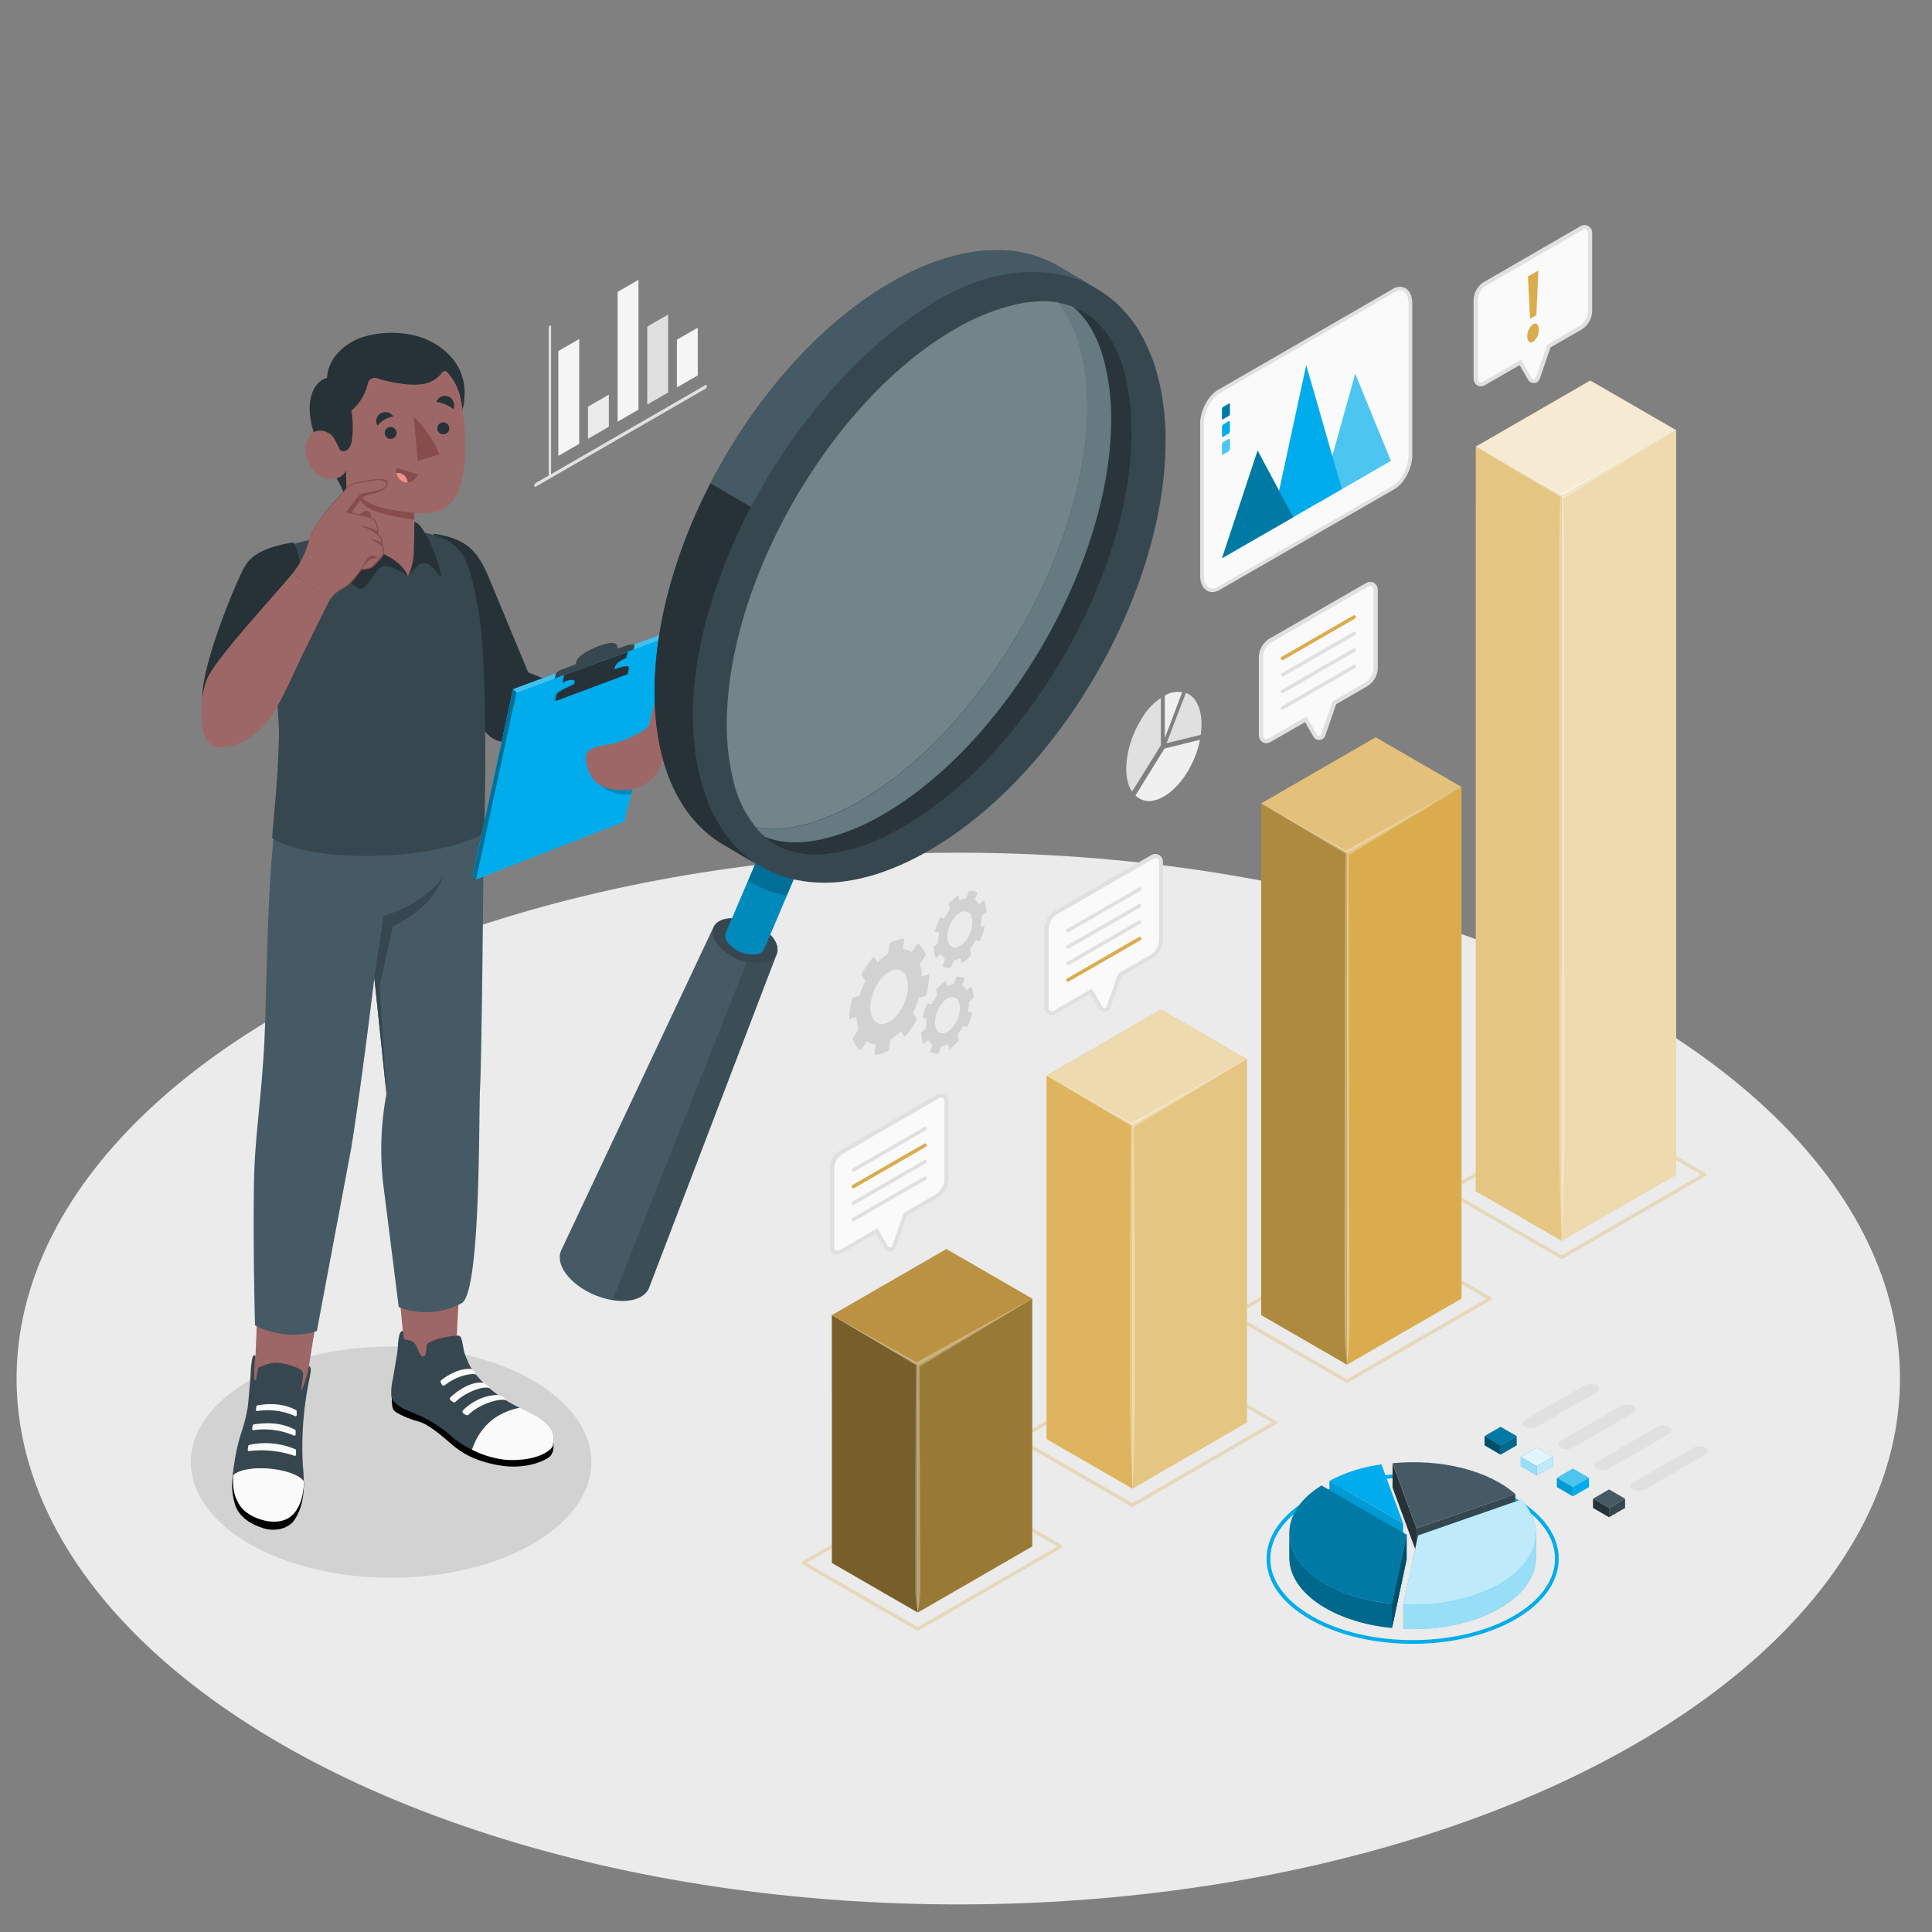 <svg xmlns="http://www.w3.org/2000/svg" xmlns:xlink="http://www.w3.org/1999/xlink" width="100%" height="100%" viewBox="0 0 500 500" fill-rule="evenodd" stroke-linejoin="round" stroke-miterlimit="2" xmlns:v="https://vecta.io/nano"><rect x="0" y="0" width="500" height="500" fill="#808080" stroke="none"/><style><![CDATA[.B{fill:#00aceb}.C{fill:#daac4d}.D{fill:#fff}.E{fill-opacity:.3}.F{fill:#e0e0e0}.G{fill-rule:nonzero}.H{fill:#37474f}.I{fill:#263238}.J{fill:#fafafa}.K{fill:#9e6767}.L{fill:#455a64}.M{fill:#874c4c}.N{fill-opacity:.1}.O{fill-opacity:.55}.P{fill-opacity:.25}.Q{fill-opacity:.2}.R{fill:#f5f5f5}.S{fill-opacity:.75}]]></style><ellipse cx="248" cy="356.77" rx="243.71" ry="136.09" fill="#ebebeb"/><ellipse cx="101.22" cy="378.4" rx="51.82" ry="29.92" fill="#d2d2d2"/><g class="G"><path d="M118.19 348c-.1-6.85 3.22-47.85 3.22-47.85L101 309.87l3.63 38.7c-.101.324-.152.661-.15 1-.21 4.52 5 7.25 9.09 10.49a79.77 79.77 0 0 0 11 7.65c3 1.61 9.16 2.08 10 .25-4.92-4-10.62-8.33-14.47-12.78-1.81-2.18-1.83-2.42-1.91-7.18z" class="K"/><path d="M143.06 373.27c.26 0 .52 2.78-1 3.87-1.7 1.25-6.62 3.2-12.94 2.08s-9.64-3.22-12.12-5.34-5.87-5.21-8.72-6c-2.64-.71-5.49-2-6.31-2.84s-.52-4.32-.52-4.32l41.61 12.55z"/><path d="M124.23 356.94l-1.13-1.26c-.947-1.14-1.694-2.431-2.21-3.82a18.25 18.25 0 0 1-.71-1.79c-.22-.84-.34-1.72-.51-2.57a6.46 6.46 0 0 0-.34-1.22 1.06 1.06 0 0 0-.54-.6 1.24 1.24 0 0 0-.47 0c-2.382.078-4.726.622-6.9 1.6-.57.26-1 .57-1.07 1.21a5.22 5.22 0 0 1-.31 2.18c-.055.129-.145.24-.26.32a.57.57 0 0 1-.55 0 1.15 1.15 0 0 1-.42-.4c-.63-.89-.78-2.08-1.5-2.91a2.74 2.74 0 0 0-1.51-.84c-.28-.06-1.23-.08-1.29-.48l-.18-1.85s-.57-.27-.94.83a17.89 17.89 0 0 0-.44 3.48c-.12 1.27-.29 2.26-.51 3.52l-.76 4.5c-.35 1.439-.488 2.921-.41 4.4a2.59 2.59 0 0 0 .89 1.68 8.75 8.75 0 0 0 2.62 1.81l4.06 1.73c3.192 1.524 6.141 3.512 8.75 5.9a27.3 27.3 0 0 0 13.19 5.47c6.32.42 10.88-1.36 12.25-3.46.22-1.46.41-3-.2-4.08-2-3.56-6.83-5-10.65-7.15-1.661-.979-3.255-2.068-4.77-3.26a26.26 26.26 0 0 1-3.18-2.94z" class="H"/><path d="M120.57 366.18a.59.59 0 0 0 .72-.09c2.76-2.71 8-4.32 9.72-3.7 0 0-.21-.84-2-1.35 0 0-4.59-.44-9.13 3.87a.59.59 0 0 0 .11.93l.58.34zm6.12-6.92c-1.9-.72-6.5 1.3-8.77 3.51-.188.2-.501.226-.72.06l-.57-.43a.54.54 0 0 1 0-.84c1.28-1.18 5-4.19 8.54-3.7-.04 0 1.38.7 1.52 1.4zm-3.59-3.58c-1.37-.31-5 .45-8 2.81a.51.51 0 0 1-.76-.16l-.26-.52a.49.49 0 0 1 .13-.62c1-.82 4.55-3.31 7.87-2.87a3.26 3.26 0 0 1 1.02 1.36zm11.42 8.62c-7.89 1.67-10.93 6.72-12.37 10.87 2.7 1.373 5.622 2.256 8.63 2.61 6.32.42 10.88-1.36 12.25-3.46.22-1.46.41-3-.2-4.08-1.59-2.86-5.04-4.35-8.31-5.94z" class="J"/><path d="M85.92 318.9l-19-2.69c.3 10-.35 23.34-.79 34.57a21.35 21.35 0 0 0-.29 7.45c.39 2.16-3 17.57-2 22.07 1.44 6.76 12 4.65 12.44.57s1.7-12.25 3.08-23c1.11-9.2 6.47-38.33 6.56-38.97z" class="K"/><path d="M78.7 383.43l-6.33-14.13c-1.77-1-3.87-3-5.84-1.9-.694.35-1.337.794-1.91 1.32-1.47 1.46-1.61 3.57-2 5.47s-1.79 3.64-2.09 5.61c-.57 3.71-.72 6.06.27 9.47s4.31 5.34 7.62 6.31c2.77.81 6.29.07 7.83-2.29 1.91-2.97 2.32-5.87 2.45-9.86z"/><path d="M78.62 383.3c-2.55-3.44-14.87-4.67-18.32-1.58 0-.45.09-.94.15-1.45a47.61 47.61 0 0 1 2.13-9.9c.665-2.008 1.176-4.064 1.53-6.15.27-2.15.59-6.61.73-8.13a33.63 33.63 0 0 1 .42-4.48c.11-.44.24-1 .82-.83 0 0 0 .74-.09 1.19s-.07.92-.1 1.31c-.08.92-.08 1.75-.09 2.68a2.85 2.85 0 0 0 .12 1.05.4.4 0 0 0 .15.19c.26.11.24-.5.26-.62l.41-2.29a.57.57 0 0 1 .13-.33c.068-.067.15-.118.24-.15 1.93-.75 3.36-1.39 5.35-1.06 1.108.164 2.2.428 3.26.79.77.27 2.14.7 2.57 1.45.159.365.194.773.1 1.16l-.4 3.35c-.17 1.4 1.61-3.29 1.91-5.94.74.17.65 1 0 4.14-.776 3.944-1.284 7.937-1.52 11.95a85.58 85.58 0 0 0 0 9.61 48.45 48.45 0 0 1 .24 4.04z" class="H"/><path d="M64.47 375.54c3.938-.483 7.934-.069 11.69 1.21.041.018.085.027.13.027.181 0 .33-.149.33-.33v-1.097a.32.32 0 0 0-.19-.29c-3.754-1.597-7.912-1.991-11.9-1.13a.34.34 0 0 0-.27.28l-.15 1v.013c0 .175.144.32.32.32a.27.27 0 0 0 .04-.003zm1.15-5.42a19.36 19.36 0 0 1 10.44 1.41c.041.018.085.028.13.028.171 0 .313-.137.32-.308v-1a.3.3 0 0 0-.19-.27c-.94-.42-4.26-2.4-10.65-1.33a.31.31 0 0 0-.27.25l-.14.88v.011c0 .181.149.33.33.33.01 0 .02 0 .03-.001zm.98-4.95a17.42 17.42 0 0 1 9.77 1.31c.038.017.079.025.12.025a.3.3 0 0 0 .3-.3V365.2a.31.31 0 0 0-.18-.26c-.87-.41-4-2.31-10-1.23-.128.02-.23.122-.25.25l-.13.85c-.004.019-.005.038-.005.057 0 .17.14.31.31.31.022 0 .044-.002.065-.007zm-6.27 16.59c-.11 3.35.18 5.63 1.94 8.13 2.24 3.2 10.52 6.19 14.09 1.45 1.77-2.36 2.18-5.12 2.34-7.91-2.35-3.54-14.95-4.81-18.37-1.67z" class="J"/><path d="M71.48 210.4c-2.67 21.55-2.34 47.49-3.18 61.38s-2.39 23.33-2.56 33.9C65.45 323.55 66 343 66 343s7.52 4.29 16 1.47l8.89-47.3c2.59-15.87 6-44.08 6-44.08l3.12 30a79.23 79.23 0 0 0-.93 22.56l4.11 32.61a19.28 19.28 0 0 0 16.29-1c5.011-2.728 4.39-49 4.75-55.47.53-9.11 1.11-77 1-84.77L71.48 210.4z" class="L"/><path d="M96.87 253.05l2.39-16s10.78-3 15.35-10.26c-3 8.93-12.94 12.89-12.94 12.89l-3.41 15.53 1.74 27.84-3.13-30z" class="H"/><path d="M112.24 138.11c8.51 1.34 11.3 4.27 14.32 11.48L136.69 174l23.51 9.4-2.07 15s-18.06-3.7-28.68-6.51c-3-.81-4.09-2.73-5.57-4.91-1.22-1.78-12.88-23.49-12.88-23.49l1.24-25.38z" class="I"/><path d="M123.77 157.65c-2.2-11.34-3.22-16.37-10.59-18.9s-20-2.43-20-2.43l-20.83 5.38c-5.17 1.54-4.1 13.56-2.9 21.23a220.08 220.08 0 0 1 2.76 26.47c-.2 12.22-1.3 20.47-1.78 27.46 11 7 43.19 5.76 54.86-1.27.27-5.81.36-21.14.26-28.66-.19-14.11-.86-24.5-1.78-29.28z" class="H"/><path d="M75.9 140.37c-4.39.76-9.94 2-12.43 6-1.8 2.9-11.35 25.33-11.11 34.47 3.66 10.37 22.57-8.66 22.57-8.66 2.18-12.37 4.86-25.24.97-31.81zm40.66-48.2c-2.783-2.938-6.442-4.899-10.43-5.59a25.53 25.53 0 0 0-11.91.56c-4.48 1.32-9.29 5.17-9.58 10.66-2.14.49-3.71 2.68-4.24 5.27-.82 4 .45 8.3 1.91 11.92l5.73 10.51 1.79 3.87-.27-6.61c2.624-.055 5.226-.483 7.73-1.27a49.11 49.11 0 0 0 7.2-3.27c4.569-2.599 8.891-5.612 12.91-9 2.29-1.87 2.71-4 2.82-6.89.205-3.741-1.117-7.409-3.66-10.16z" class="I"/><path d="M95.23 99.15c-.619 2.789-2.133 5.3-4.31 7.15a23.69 23.69 0 0 1 .08 8 4.42 4.42 0 0 1-.62 1.6 2 2 0 0 1-1.43.87c-.77 0-1.08-.43-1.31-1-.335-.777-.719-1.532-1.15-2.26-.187-.32-.412-.615-.67-.88-1.16-1.1-4.63-2.47-6.29 1.21s1.29 8.93 4.08 9.75c4.82 1.42 5.91-1.86 5.91-1.86l.69 17.27c2.59 2.78 12.57 6.85 15.38 10.14 1.32-2.19 4.25-5.84 1.63-10.7v-5.65c1.915.096 3.835-.031 5.72-.38 2.51-.45 4.94-2.71 6.12-6.49 2.29-7.38 1.15-17.55.28-22.13a14.62 14.62 0 0 0-3.58-7.46.86.86 0 0 0-1.36.12 7.64 7.64 0 0 1-5.34 3c-3 .4-7.87-.38-11.54-1.57-.185-.064-.379-.096-.575-.096-.817 0-1.532.569-1.715 1.366z" class="K"/><path d="M107.22 132.76c-4.46-.47-9.12-1.23-11.61-2.58-1.616-.835-2.959-2.116-3.87-3.69s.19 1.78 2.55 4.17c2.66 2.69 12.93 3.8 12.93 3.8v-1.7z" class="M"/><path d="M102.65 112.08a1.55 1.55 0 0 1-1.539 1.5 1.55 1.55 0 0 1-1.54-1.54 1.55 1.55 0 0 1 1.509-1.54 1.59 1.59 0 0 1 1.57 1.58zm10.29-8.08c1.605.265 3.125.902 4.44 1.86a2.53 2.53 0 0 0-1.34-3.23 2.35 2.35 0 0 0-.892-.176c-.985 0-1.871.62-2.208 1.546z" class="I"/><path d="M102.58 121.13l5.5 1.57c-.296 1.267-1.435 2.17-2.736 2.17a2.79 2.79 0 0 1-.744-.1c-1.533-.47-2.432-2.09-2.02-3.64z" class="M"/><path d="M103.11 122.4a2.59 2.59 0 0 1 2.38 2.46 3 3 0 0 1-.89-.09c-1.034-.345-1.802-1.228-2-2.3.167-.04.338-.063.51-.07z" fill="#f28f8f"/><path d="M101.77 107.78a7 7 0 0 0-4.07 2.34c-.209-.352-.32-.755-.32-1.164a2.28 2.28 0 0 1 1.16-1.986 2.41 2.41 0 0 1 3.23.81zm14.51 3.1a1.56 1.56 0 0 1-1.55 1.52 1.56 1.56 0 0 1-1.55-1.55 1.56 1.56 0 0 1 1.52-1.55 1.59 1.59 0 0 1 1.58 1.58z" class="I"/><path d="M107.09 107.93l1 11.38 5.64-1.73a28.12 28.12 0 0 0-6.64-9.65z" class="M"/><g class="I"><path d="M105.59 149.11c-2-1.22-5.88-4.08-7.82-1.63s-3.37 5.31-4.79 4.88-6.08-4.88-7.84-8.72c-.887-2.102-1.35-4.359-1.36-6.64s1.69-1.86 3.09-3.3c1.55-1.6 1.81-2 3-2.1l.16 4.26a6.46 6.46 0 0 0 2.6 4.25c3.5 2.53 10.47 3.44 12.96 9z"/><path d="M105.59 149.11c1.18-1.06 2.83-3.92 4.73-3.36s3.75 4.32 3.81 3.3-1.63-6.43-3.21-9.42c-1.21-2.3-2.43-4.33-3.7-4.56v3.34l-.14 4.62a15.39 15.39 0 0 1-1.49 6.08z"/></g><path d="M75.68 148.45c1.904-2.385 3.315-5.125 4.15-8.06.85-3.42 3.55-6.57 4.47-7.86s2.9-3.2 4.41-5 2-2.33 4.13-2.69c3-.51 5.33-1 6.5-.62s1.13 1.12.12 2.15-3.16 1.29-3.82 1.49-2.12.84-2.12.84l-2.77 4.07c1.9.324 3.775.782 5.61 1.37.92.5 1.71 2.87 1.3 4.19 0 0 1.72 1.16 1 2.85 0 0 1.05 1.37.33 2.5a18.97 18.97 0 0 1-2.79 3.1c-.57.49-2.83.61-2.83.61-.996 1.518-2.186 2.9-3.54 4.11-1.61 1.19-2.66 1.11-4.42 3.61l-9.73-6.66z" class="K"/><path d="M92.86 133.17c1.11-.48 1.36-1.23 2.41-.83s.64 1.59.64 1.59l-3.05-.76zm4.77 5.24a10.57 10.57 0 0 0-2.28-1.47c-.77-.38-2.35-.94-2.35-.94 1.119.094 2.217.354 3.26.77a8.91 8.91 0 0 1 1.53.77c-.003.26-.04.519-.11.77l-.05.1zm.15 1.59c.372.156.732.336 1.08.54a3.2 3.2 0 0 1-.18.76c-.876-.795-1.894-1.42-3-1.84.718.1 1.423.281 2.1.54zM93 148c.644-1.297 1.411-2.529 2.29-3.68.585-.658 1.591-.755 2.29-.22.29.45-1.23.39-1.67.59-1.137.945-2.118 2.062-2.91 3.31zm-3.53-15.37l2.39-3.14c1.53-1.93 1.45-1.65 2.94-1.94s4.32-.8 5.08-1.69c-.127.174-.268.338-.42.49-1 1-3.16 1.29-3.82 1.49s-2.12.84-2.12.84l-2.85 4.19-1.2-.24z" class="M"/><path d="M75.68 148.45C70.67 154.5 57.16 169 54 174.83c-2.16 4-2.7 13.31-.5 16.69s8.51 2 13.62-2.52c4.4-3.87 8.08-13.18 11.28-19.81l7-14.1-9.72-6.64z" class="K"/><path d="M75.68 148.45a31.22 31.22 0 0 0 3-4.88c.407-.864.742-1.76 1-2.68a15.35 15.35 0 0 1 .91-2.73c.842-1.725 1.868-3.355 3.06-4.86a41.78 41.78 0 0 1 3.71-4.37l1.87-2.17c.58-.794 1.38-1.403 2.3-1.75a23.71 23.71 0 0 1 2.83-.57l2.84-.43c.481-.06.966-.08 1.45-.06.511.001 1.01.158 1.43.45a.82.82 0 0 1 .31.75c-.044.26-.146.506-.3.72a3.62 3.62 0 0 1-1.07 1c-.855.465-1.781.786-2.74.95-.92.246-1.815.581-2.67 1l.07-.05-2.78 4.06-.08-.2 5.07 1.17a2.96 2.96 0 0 1 .62.26c.197.125.367.288.5.48.254.366.452.767.59 1.19.319.835.392 1.745.21 2.62v-.12c.466.331.835.779 1.07 1.3a1.99 1.99 0 0 1 .17.84c.002.288-.052.573-.16.84v-.1c.551.669.718 1.579.44 2.4-.433.701-.943 1.352-1.52 1.94l-.86.88c-.275.317-.617.569-1 .74a9.96 9.96 0 0 1-2.43.39h.06a26.28 26.28 0 0 1-1.7 2.23 11.01 11.01 0 0 1-2 2c-.77.55-1.64.9-2.4 1.45-.738.562-1.383 1.237-1.91 2a8.82 8.82 0 0 1 1.78-2.14c.75-.56 1.62-.93 2.37-1.49a10.76 10.76 0 0 0 2-2 27.8 27.8 0 0 0 1.66-2.25c.809-.041 1.611-.175 2.39-.4.361-.16.68-.404.93-.71l.85-.87c.561-.578 1.057-1.215 1.48-1.9a2.34 2.34 0 0 0-.43-2.2v-.05c.091-.247.138-.507.14-.77s-.058-.52-.16-.76c-.224-.483-.568-.899-1-1.21h-.06v-.08c.17-.83.097-1.691-.21-2.48-.29-.78-.7-1.61-1.57-1.77-1.65-.49-3.36-.81-5-1.14h-.2l.11-.17 2.76-4.07c.869-.421 1.776-.756 2.71-1a9.08 9.08 0 0 0 2.66-.9 3.18 3.18 0 0 0 1-1c.27-.36.4-.84 0-1.1-.824-.418-1.768-.538-2.67-.34l-2.83.41c-.94.13-1.871.314-2.79.55-.884.329-1.652.91-2.21 1.67l-1.88 2.17a39.32 39.32 0 0 0-3.73 4.34c-1.19 1.488-2.216 3.101-3.06 4.81-.399.868-.714 1.772-.94 2.7-.257.92-.592 1.816-1 2.68-.852 1.679-1.853 3.279-2.99 4.78z" class="M"/><path d="M173.02 163.49l-40.23 14.84-10.44 48.28.92.95 38.23-14.91 12.44-48.22-.92-.94z" class="B"/><path d="M173.02 163.49l-40.23 14.84-10.44 48.28.92.95 38.23-14.91 12.44-48.22-.92-.94z" class="D P"/><path d="M133.71 179.28l-10.44 48.28-.92-.95 10.44-48.28.92.95z" class="B"/><path d="M133.71 179.28l-10.44 48.28-.92-.95 10.44-48.28.92.95z" fill-opacity=".35"/><path d="M173.94 164.43l-40.23 14.85-10.44 48.28 38.23-14.91 12.44-48.22z" class="B"/></g><g opacity=".2" class="G"><path d="M155.35 203c.39.94 3.52 3 8 2.54l.72-2.79-8.72.25z"/></g><g opacity=".1" class="G"><path d="M161.9 174.46l.31-1.61c.17-.9-2.2-.4-5.29 1.12l-7.26 2.31c-3.09 1.52-6 2.65-6.19 3.54l-.31 1.62 18.74-6.98z"/></g><g class="G"><path d="M164.2 167.13c.11-.56-.82-.43-2.1-.07l-2.32.83s.78-2.77-4.57-.78c-6.85 2.54-6.13 4.76-6.13 4.76-.944.423-1.913.79-2.9 1.1-2 .68-2.22 1.08-2.38 1.65l-.28 1 20.48-7.53.2-.96z" class="H"/><g class="I"><path d="M162.08 170.26c-1.9.89-2.69 1.33-3 2.7l-.37 2.23-10.67 4.39.68-3.09c.13-.77-1.29-.76-3.13.13l.41-1.93 16.48-6-.4 1.57z"/><path d="M162.45 174.48l.31-1.61c.17-.9-2.19-.4-5.28 1.12l-7.27 2.31c-3.09 1.51-6 2.65-6.19 3.54l-.31 1.62 18.74-6.98z"/></g><path d="M169.68 181l-1.72 6.64c-.36 1.34-6.93 4.49-10.24 5-6.33.88-7 2.27-5.44 6.75 1.46 4.13 5.62 5.64 11.33 4.88a10.35 10.35 0 0 0 7.75-7c1.78-5.33.7-11 1.39-14.09s-1.49-4.09-3.07-2.18z" class="K"/><path d="M184.63 240c.51-1.2 1.82-2.07 3.8-2.31a13.85 13.85 0 0 1 11.57 4.95c1.2 1.59 1.49 3.14 1 4.34l-32.95 86.12c-.63 1.82-2.49 3.13-5.4 3.49-5.54.67-12.75-2.4-16.1-6.86-1.76-2.34-2.09-4.6-1.23-6.31L184.63 240z" class="L"/><path d="M200 242.64c2.4 3.19 1.13 6.17-2.83 6.65a13.87 13.87 0 0 1-11.52-4.91c-2.4-3.19-1.13-6.17 2.83-6.65a13.85 13.85 0 0 1 11.52 4.91z" class="H"/><use xlink:href="#B" class="B"/><use xlink:href="#B" class="Q"/><path d="M193.6 227.93l.74.43.11.07.14.08.16.08a15.26 15.26 0 0 0 1.45.76 18.7 18.7 0 0 0 1.84.81 17.23 17.23 0 0 0 1.69.63 7.43 7.43 0 0 0 .89.26 6.54 6.54 0 0 0 1 .29l1 .25c.239.069.483.119.73.15h.25l4.77-11.2c.295-.914.068-1.92-.59-2.62-.29-.374-.626-.71-1-1-2.977.912-6.059 1.44-9.17 1.57l-4.01 9.44z" class="Q"/><path d="M193.24 249l-34.69 87.44a15.31 15.31 0 0 0 4.09.13c2.91-.36 4.77-1.67 5.4-3.49L200.92 247c-.51 1.21-1.82 2.06-3.8 2.3a11.52 11.52 0 0 1-3.88-.3z" fill-opacity=".15"/><path d="M301.62 111.46c0-.72-.06-1.43-.12-2.14l-.15-2.08c0-.47-.09-.93-.15-1.39l-.49-3.52-.28-1.56-.31-1.45-1-3.82-.57-1.73a1.35 1.35 0 0 1-.08-.27l-.63-1.64-.77-1.83-.62-1.29a6.58 6.58 0 0 0-.46-.92l-.59-1.11c-.041-.083-.087-.164-.14-.24l-.56-1c-.19-.36-.27-.41-.39-.61a30.68 30.68 0 0 0-3.06-4l-.56-.64-.48-.5-.62-.62c-.576-.59-1.191-1.141-1.84-1.65l-.94-.74-1-.71a14.33 14.33 0 0 0-1.58-1l-.42-.26-.09-.07-9.9-5.83-.14-.08a31.53 31.53 0 0 0-15.77-4c-8.22 0-17.5 2.69-27.34 8.36C196.79 92.61 169.4 140 169.4 179c0 19.45 6.81 33.14 17.8 39.55h.11l9.92 5.81.11.07.14.08c.06 0 .11.06.16.08a15.26 15.26 0 0 0 1.45.76c.6.3 1.22.57 1.85.81.546.242 1.107.449 1.68.62.289.113.587.203.89.27a6.54 6.54 0 0 0 1 .29 11.24 11.24 0 0 0 1 .25 6.47 6.47 0 0 0 .73.15c.43.09.88.18 1.33.23.098.04.204.061.31.06.52.08 1.06.16 1.58.21 9.11 1 19.7-1.61 31-8.15 33.79-19.5 61.18-66.95 61.18-105.94.03-.84.01-1.76-.02-2.69zm-111.46 92c-1.405-5.216-2.098-10.598-2.06-16 0-37 27-83.81 59.05-102.29 4.68-2.769 9.731-4.857 15-6.2 2.522-.636 5.11-.972 7.71-1a24.15 24.15 0 0 1 3.91.3h.11c6.55 7.75 7.51 20.17 7.51 26.8 0 37-27 83.81-59 102.28-8.14 4.7-16 7.19-22.69 7.19-1.394.009-2.783-.17-4.13-.53-2.501-3.098-4.342-6.675-5.41-10.51v-.04z" class="H"/><path d="M292.87 111.63c0 19.63-7.63 42.05-19.58 61.53-.56.93-1.14 1.84-1.73 2.75l-1.53 2.34c-1.13 1.67-2.26 3.31-3.45 4.92-.56.773-1.13 1.533-1.71 2.28l-1.91 2.46c-1.23 1.55-2.51 3.06-3.8 4.53-.85 1-1.72 1.95-2.59 2.88-6.62 7.283-14.284 13.544-22.74 18.58-1.53.89-3 1.69-4.54 2.42a45.47 45.47 0 0 1-15.57 4.68 25.36 25.36 0 0 1-2.57.13h-1.3a19.04 19.04 0 0 1-2.43-.25c-.39-.06-.78-.12-1.15-.21s-.75-.16-1.12-.27a17.88 17.88 0 0 1-9.59-6.21 15.53 15.53 0 0 0 4.12.52c6.72 0 14.55-2.47 22.7-7.17 32-18.47 59-65.33 59-102.29 0-6.64-1-19-7.52-26.8h-.1c8.35 1.34 13.09 7 15.77 13.57a38.08 38.08 0 0 1 1.82 5.73c0 .11.05.21.07.32.09.35.18.71.24 1.07s.14.69.2 1a1.74 1.74 0 0 1 0 .27l.2 1.1c.21 1.37.38 2.7.49 4 0 .38.07.73.09 1.08s0 .54.06.8v.33c0 .29 0 .57.05.85.005.077.005.153 0 .23v1c.12.6.12 1.2.12 1.83z" class="P"/><path d="M196.38 224l-9.18-5.4c-11-6.43-17.8-20.11-17.8-39.53 0-17.39 5.45-36.46 14.47-54l10.46 6c-9 17.5-15 36.36-15 53.76-.02 19.06 6.46 32.56 17.05 39.17z" class="I"/><path d="M283.85 74.71l-.09-.07-9.9-5.82-.14-.09c-4.815-2.691-10.254-4.071-15.77-4-8.22 0-17.5 2.69-27.34 8.36-18.72 10.81-35.47 30.21-46.68 52l10.41 6.12-.23.43c11.25-21.54 27.92-41 46.44-52.71 16.76-10.56 32.67-10.71 43.78-4l-.48-.22z" class="L"/><path d="M287.55 108.49c0 37-27 83.81-59.05 102.29a56.88 56.88 0 0 1-15 6.2c-2.522.636-5.11.972-7.71 1-2.67.032-5.323-.422-7.83-1.34-4-3.34-6.38-8.16-7.82-13.12-1.405-5.216-2.098-10.598-2.06-16 0-37 27-83.81 59.05-102.29 4.68-2.769 9.731-4.857 15-6.2 2.522-.636 5.11-.972 7.71-1 2.669-.034 5.322.416 7.83 1.33 4 3.33 6.38 8.17 7.82 13.12a59.89 59.89 0 0 1 2.06 16.01z" class="B N"/><path d="M205.81 218c2.6-.028 5.188-.364 7.71-1a56.88 56.88 0 0 0 15-6.2c32-18.48 59.05-65.33 59.05-102.29.038-5.402-.655-10.784-2.06-16-1.44-4.94-3.83-9.77-7.79-13.1l-.38-.13a16.75 16.75 0 0 0-1.07-.35l-.63-.17c-.36-.1-.74-.17-1.11-.25l-.66-.13h-.07.07c6.56 7.75 7.52 20.16 7.52 26.8 0 37-27 83.82-59 102.29-8.15 4.7-16 7.17-22.7 7.17a15.53 15.53 0 0 1-4.12-.52l.06.08c.732.878 1.538 1.691 2.41 2.43a22.01 22.01 0 0 0 7.77 1.37z" class="D E"/><path d="M360.64 126.13l-45.19 26.09c-2.42 1.39-4.38-.09-4.38-3.32v-39.2c0-3.23 2-7 4.38-8.38l45.19-26.08c2.42-1.4 4.38.08 4.38 3.31v39.21c-.02 3.24-1.96 6.97-4.38 8.37z" class="J"/><path d="M313.71 153.22c-.477.004-.947-.12-1.36-.36-1.12-.64-1.76-2.08-1.76-4V109.7c0-3.38 2.08-7.32 4.62-8.79l45.19-26.09c.984-.687 2.271-.776 3.34-.23 1.12.65 1.76 2.09 1.76 4v39.21c0 3.37-2.07 7.32-4.62 8.79l-45.18 26.04a4 4 0 0 1-1.99.59zm48.67-78a3 3 0 0 0-1.5.46l-45.18 26.06c-2.29 1.32-4.15 4.89-4.15 8v39.2c0 1.52.47 2.66 1.28 3.13.775.362 1.689.274 2.38-.23l45.19-26.09c2.28-1.32 4.14-4.88 4.14-7.95V78.55c0-1.52-.47-2.66-1.28-3.13-.269-.15-.572-.226-.88-.22v.02z" class="F"/><path d="M350.73 96.75l-9.22 33.16 18.44-10.65-9.22-22.51z" class="B"/><path d="M350.73 96.75l-9.22 33.16 18.44-10.65-9.22-22.51z" class="D E"/><g class="B"><path d="M338.05 94.47l-9.23 42.76 18.45-10.65-9.22-32.11z"/><path d="M325.47 116.59l-9.22 27.9 18.44-10.64-9.22-17.26z"/></g><path d="M325.47 116.59l-9.22 27.9 18.44-10.64-9.22-17.26z" class="E"/><use xlink:href="#C" class="B"/><use xlink:href="#C" class="E"/><g class="B"><path d="M318 112.2l-1.45.84c-.17.1-.3 0-.3-.23v-2.36a.73.73 0 0 1 .3-.58L318 109c.17-.09.3 0 .3.23v2.37a.71.71 0 0 1-.3.6z"/><use xlink:href="#D"/></g><use xlink:href="#D" class="D E"/><path d="M239.43 257.77a.59.59 0 0 0 .33-.43c.204-.814.364-1.639.48-2.47a20.02 20.02 0 0 0 .21-2.37c0-.2-.1-.31-.24-.26l-1.64.5c-.015-1.106-.191-2.204-.52-3.26l1.4-2a.64.64 0 0 0 .11-.55 7.14 7.14 0 0 0-1.88-2.7c-.1-.08-.26 0-.38.17l-1.39 2c-.668-.453-1.453-.703-2.26-.72l.34-2.38c0-.21-.05-.35-.18-.35-.557.044-1.107.151-1.64.32a9.87 9.87 0 0 0-1.7.7.72.72 0 0 0-.29.49l-.34 2.38c-.981.623-1.875 1.373-2.66 2.23l-.92-1.33c-.08-.11-.24-.08-.37.07a25.18 25.18 0 0 0-2.84 4.14.57.57 0 0 0 0 .53l.92 1.32c-.621 1.245-1.126 2.543-1.51 3.88l-1.64.5a.62.62 0 0 0-.34.43l-.48 2.47a22.31 22.31 0 0 0-.2 2.38c0 .19.1.3.24.26l1.64-.5c.014 1.1.19 2.191.52 3.24l-1.4 2a.65.65 0 0 0-.11.55 7 7 0 0 0 1.88 2.7c.1.08.26 0 .38-.16l1.39-2a4.26 4.26 0 0 0 2.25.72l-.33 2.38c0 .2.05.35.18.34.557-.04 1.107-.144 1.64-.31.588-.183 1.157-.421 1.7-.71a.68.68 0 0 0 .29-.49l.34-2.38c.98-.62 1.875-1.366 2.66-2.22l.92 1.32c.08.12.24.09.37-.06 1.082-1.283 2.031-2.674 2.83-4.15a.55.55 0 0 0 0-.53l-.92-1.32c.619-1.242 1.124-2.537 1.51-3.87l1.65-.5zm-8.43 6.08c-4.28 3.33-7.22-.89-4.94-7.11.62-1.804 1.715-3.407 3.17-4.64 4.28-3.34 7.22.89 4.94 7.11-.62 1.804-1.715 3.407-3.17 4.64zm20.92-5.57a.36.36 0 0 0 .08-.28c-.035-.477-.102-.952-.2-1.42-.092-.424-.223-.839-.39-1.24 0-.07-.11-.07-.18 0l-1.11 1c-.249-.512-.624-.952-1.09-1.28l.58-1.65v-.25a3.59 3.59 0 0 0-2-.4c-.07 0-.15.09-.19.2l-.58 1.65a4.89 4.89 0 0 0-1.78.7l-.29-1.31a.1.1 0 0 0-.098-.081c-.023 0-.044.007-.062.021-.403.286-.787.596-1.15.93a13.54 13.54 0 0 0-1.1 1.16c-.071.079-.104.185-.09.29l.29 1.31c-.549.708-1.028 1.469-1.43 2.27l-1-.19c-.06 0-.15 0-.19.15-.507 1.077-.902 2.203-1.18 3.36 0 .11 0 .2.07.21l1 .2a11.59 11.59 0 0 0-.25 2.52l-1.1 1c-.082.073-.126.18-.12.29.029.478.096.953.2 1.42.092.424.223.839.39 1.24 0 .07.11.07.18 0l1.11-1c.244.516.62.957 1.09 1.28l-.58 1.66v.24a3.59 3.59 0 0 0 2 .4c.07 0 .15-.09.19-.2l.57-1.64c.636-.122 1.243-.363 1.79-.71l.29 1.31v.004c0 .049.041.09.09.09.027 0 .053-.013.07-.034.405-.282.789-.593 1.15-.93.389-.361.756-.745 1.1-1.15.067-.085.099-.192.09-.3l-.29-1.3c.547-.714 1.026-1.477 1.43-2.28l1 .2c.06 0 .15-.06.19-.16.501-1.079.896-2.204 1.18-3.36 0-.11 0-.2-.07-.21l-1-.2a11.59 11.59 0 0 0 .25-2.52l1.14-1.01zm-5 7.08c-2.29 3.18-5.12 2.54-4.93-1.18.106-1.474.618-2.89 1.48-4.09 2.3-3.17 5.12-2.53 4.94 1.19-.103 1.473-.62 2.887-1.49 4.08zm8.22-29.28c.082-.073.126-.18.12-.29-.03-.478-.097-.952-.2-1.42-.092-.424-.223-.839-.39-1.24 0-.07-.11-.07-.18 0l-1.11 1c-.249-.512-.62-.955-1.08-1.29l.57-1.64v-.25a3.59 3.59 0 0 0-2-.4c-.07 0-.15.09-.19.2l-.57 1.64c-.636.122-1.243.363-1.79.71l-.29-1.31a.1.1 0 0 0-.098-.081c-.023 0-.044.007-.062.021-.403.286-.787.596-1.15.93a14.93 14.93 0 0 0-1.1 1.15.38.38 0 0 0-.08.3l.29 1.31a13.23 13.23 0 0 0-1.44 2.27l-1-.2c-.06 0-.14.06-.19.16-.509 1.075-.911 2.197-1.2 3.35 0 .11 0 .2.07.21l1 .2a11.59 11.59 0 0 0-.25 2.52l-1.1 1c-.082.073-.126.18-.12.29.029.478.096.953.2 1.42.092.424.223.839.39 1.24 0 .07.11.07.18 0l1.11-1a3.39 3.39 0 0 0 1.09 1.28l-.58 1.66v.24a3.59 3.59 0 0 0 2 .4c.07 0 .15-.09.19-.2l.58-1.64a5.3 5.3 0 0 0 1.78-.71l.29 1.31a.1.1 0 0 0 .098.081c.023 0 .044-.007.062-.021a9.6 9.6 0 0 0 1.15-.93c.389-.361.756-.745 1.1-1.15.072-.082.105-.192.09-.3l-.29-1.3c.547-.714 1.026-1.477 1.43-2.28l1 .2c.06 0 .15-.06.2-.16a18.32 18.32 0 0 0 1.17-3.36c0-.11 0-.2-.07-.21l-1-.2a11.59 11.59 0 0 0 .25-2.52l1.12-.99zm-5 7.08c-2.3 3.18-5.12 2.54-4.94-1.18a7.92 7.92 0 0 1 1.49-4.09c2.29-3.17 5.12-2.54 4.93 1.19-.105 1.469-.614 2.881-1.47 4.08h-.01z" fill="#d2d2d2"/><g class="F"><path d="M142.31 123.85c-.17.09-.31 0-.31-.3V84.9a.82.82 0 0 1 .31-.66c.17-.1.31 0 .31.3v38.65a.84.84 0 0 1-.31.66z"/><path d="M182.6 100.59l-44 25.39c-.17.1-.3 0-.3-.3-.006-.251.105-.492.3-.65l44-25.39c.17-.1.3 0 .3.29a.82.82 0 0 1-.3.66z"/></g><path d="M149.9 87.73l-5.4 3.12v27.14l5.4-3.12V87.73z" class="R"/><path d="M157.57 102.13l-5.4 3.12v8.31l5.4-3.12v-8.31z" fill="#ebebeb"/><path d="M165.24 72.42l-5.4 3.12v33.59l5.4-3.12V72.42z" class="R"/><path d="M172.91 81.41l-5.4 3.12v20.17l5.4-3.12V81.41z" class="F"/><path d="M180.58 84.8l-5.4 3.12v12.35l5.4-3.11V84.8z" class="R"/><path d="M300.42 180.63v12.28L293 204.82c-2.63-3.38-1.86-11.81 2.25-18.47 1.242-2.292 3.015-4.254 5.17-5.72z" class="F"/><path d="M310.56 191.46c-1.48 7.46-6.63 14.4-11.7 15.64a5.01 5.01 0 0 1-5-1.24l7.51-12.14 9.19-2.26z" fill="#f0f0f0"/><path d="M310.75 190.17l-8.84 2.16 5-13.05c3.09 1.19 4.62 5.37 3.84 10.89z" class="F"/><path d="M305.94 179.18L301.46 191v-11c1.339-.821 2.937-1.114 4.48-.82z" fill="#f0f0f0"/><path d="M365.6 425.42c-9.65 0-19.29-2.12-26.63-6.36s-11.18-9.72-11.18-15.66 4-11.49 11.18-15.65c14.68-8.48 38.57-8.48 53.26 0 7.2 4.16 11.17 9.72 11.17 15.65s-4 11.5-11.17 15.66c-7.35 4.24-16.99 6.36-26.63 6.36zm0-43.07c-9.47 0-18.94 2.08-26.15 6.24-6.89 4-10.69 9.24-10.69 14.81s3.8 10.84 10.69 14.82c14.42 8.32 37.87 8.32 52.29 0 6.89-4 10.69-9.24 10.69-14.82s-3.8-10.83-10.69-14.81c-7.2-4.16-16.68-6.24-26.14-6.24z" class="B"/><path d="M366.59 395.53v6.28l-6.2-16.81v-6.27l6.2 16.8z" class="I"/><path d="M366.6 395.53v6.28l25.58-8.88v-6.27l-25.58 8.87z" class="H"/><path d="M360.39 378.68l6.21 16.85 25.58-8.87c-7.02-6.13-19.18-9.19-31.79-7.98z" class="L"/><g class="B"><path d="M333.67 396.7c-.005.063-.005.127 0 .19v-.19z"/><use xlink:href="#E"/></g><use xlink:href="#E" fill-opacity=".4"/><use xlink:href="#F" class="B"/><use xlink:href="#F" fill-opacity=".6" class="D"/><path d="M344.07 389.52l19.06 11v-6.27l-19.06-11v6.27z" class="B"/><path d="M344.07 389.52l19.06 11v-6.27l-19.06-11v6.27z" class="N"/><use xlink:href="#G" class="B"/><use xlink:href="#G" class="E"/><use xlink:href="#H" class="B"/><use xlink:href="#H" class="D S"/><path d="M344.07 383.25l19.06 11-5.61-15.25a39.07 39.07 0 0 0-13.45 4.25zm19.98 20.2v-6.27l-3.8 17.87v6.27l3.8-17.87z" class="B"/><path d="M364.05 403.45v-6.27l-3.8 17.87v6.27l3.8-17.87z" class="O"/><use xlink:href="#I" class="B"/><use xlink:href="#I" class="E"/><path d="M392.51 371.66v2.4l-4.15 2.4v-2.4l4.15-2.4z" class="B"/><path d="M392.51 371.66v2.4l-4.15 2.4v-2.4l4.15-2.4z" fill-opacity=".4"/><use xlink:href="#J" class="B"/><use xlink:href="#J" class="O"/><path d="M394.7 367.4l15.38-8.88c1.002-.528 2.199-.551 3.22-.06.86.5.82 1.33-.1 1.86l-15.38 8.88c-1.001.533-2.2.556-3.22.06-.87-.49-.82-1.33.1-1.86z" class="F"/><path d="M397.71 374.67l-4.15 2.39 4.15 2.4 4.16-2.4-4.16-2.39z" class="B"/><path d="M397.71 374.67l-4.15 2.39 4.15 2.4 4.16-2.4-4.16-2.39z" fill-opacity=".88" class="D"/><path d="M401.87 377.06v2.4l-4.16 2.4v-2.4l4.16-2.4z" class="B"/><path d="M401.87 377.06v2.4l-4.16 2.4v-2.4l4.16-2.4z" class="D S"/><use xlink:href="#J" x="9.35" y="5.4" class="B"/><use xlink:href="#J" x="9.35" y="5.4" fill-opacity=".6" class="D"/><path d="M404.05 372.81l15.38-8.89a3.6 3.6 0 0 1 3.23-.06c.86.5.81 1.33-.11 1.86l-15.38 8.89a3.55 3.55 0 0 1-3.22.05c-.86-.49-.82-1.33.1-1.85z" class="F"/><use xlink:href="#I" x="18.71" y="10.8" class="B"/><use xlink:href="#I" x="18.71" y="10.8" class="D E"/><g class="B"><path d="M411.22 382.46v2.4l-4.15 2.4v-2.4l4.15-2.4z"/><use xlink:href="#J" x="18.71" y="10.8"/></g><use xlink:href="#J" x="18.71" y="10.8" class="N"/><path d="M413.41 378.21l15.38-8.89c1.002-.528 2.199-.551 3.22-.06.86.5.81 1.33-.1 1.86L416.52 380a3.55 3.55 0 0 1-3.22.05c-.86-.48-.81-1.31.11-1.84z" class="F"/><use xlink:href="#I" x="28.06" y="16.2" class="L"/><path d="M420.57 387.86v2.4l-4.15 2.4v-2.4l4.15-2.4z" class="H"/><use xlink:href="#J" x="28.06" y="16.2" class="I"/><path d="M422.76 383.61l15.38-8.89a3.55 3.55 0 0 1 3.22-.05c.86.49.82 1.32-.1 1.85l-15.38 8.89c-1.002.528-2.199.551-3.22.06-.86-.47-.82-1.33.1-1.86z" class="F"/></g><g opacity=".3" class="C G"><path d="M348.61 357.91a.46.46 0 0 1-.23-.06l-29.62-17.1a.48.48 0 0 1-.23-.4.45.45 0 0 1 .23-.39l37-21.38a.45.45 0 0 1 .45 0l29.63 17.1a.45.45 0 0 1 .22.4.44.44 0 0 1-.22.39l-37 21.38a.46.46 0 0 1-.23.06zm-28.71-17.56l28.71 16.58 36.12-20.85L356 319.5l-36.1 20.85z"/></g><g class="G"><path d="M348.61 353.18V220.75l-22.22-12.83v132.43l22.22 12.83z" class="C"/><path d="M348.61 353.18V220.75l-22.22-12.83v132.43l22.22 12.83z" class="Q"/><g class="C"><path d="M348.61 353.18l29.62-17.1.01-132.43-29.63 17.1v132.43z"/><use xlink:href="#K"/></g><g class="D"><use xlink:href="#K" class="P"/><path d="M378.24 203.65l-29.93 16.5-9.72-5.43-12.2-6.8 12 7.18 9.83 5.86c-.24 3.34-.3 118.67-.26 122 .026 3.416.246 6.829.66 10.22.411-3.392.628-6.804.65-10.22l-.24-121.68 29.21-17.63z" class="E"/></g></g><g opacity=".3" class="C G"><path d="M293.06 390a.49.49 0 0 1-.23-.06l-29.62-17.1a.48.48 0 0 1-.23-.4.45.45 0 0 1 .23-.39l37-21.38a.47.47 0 0 1 .46 0l29.62 17.1a.45.45 0 0 1 0 .79l-37 21.38a.46.46 0 0 1-.23.06zm-28.71-17.56L293.06 389l36.12-20.85-28.71-16.58-36.12 20.87z"/></g><g class="G"><path d="M293.06 385.25v-94.07l-22.22-12.83v94.07l22.22 12.83z" class="C"/><path d="M293.06 385.25v-94.07l-22.22-12.83v94.07l22.22 12.83z" class="D N"/><path d="M293.06 385.25l29.63-17.11v-94.06l-29.63 17.1v94.07z" class="C"/><path d="M293.06 385.25l29.63-17.11v-94.06l-29.63 17.1v94.07z" class="D E"/><use xlink:href="#K" x="-55.55" y="70.43" class="C"/><g class="D"><use xlink:href="#K" x="-55.55" y="70.43" class="O"/><path d="M293.45 291.72l29.24-17.64-29.93 16.5-9.71-5.43-12.21-6.8 12 7.17 9.84 5.87c-.1 3.46-.21 28.7-.24 32.16v40.52l.19 10.59.46 10.59c.23-3.53.37-7.06.46-10.59l.19-10.59v-40.52l-.29-31.83z" class="E"/></g></g><g opacity=".3" class="C G"><path d="M237.52 422.05a.46.46 0 0 1-.23-.06l-29.63-17.1a.47.47 0 0 1-.22-.4.44.44 0 0 1 .22-.39l37-21.38a.45.45 0 0 1 .45 0l29.63 17.1a.45.45 0 0 1 .22.4.44.44 0 0 1-.22.39l-37 21.38a.44.44 0 0 1-.22.06zm-28.72-17.56l28.72 16.58 36.12-20.85-28.72-16.58-36.12 20.85z"/></g><g class="G"><path d="M237.52 417.32l-.01-64.14-22.22-12.83.01 64.14 22.22 12.83z" class="C"/><path d="M237.52 417.32l-.01-64.14-22.22-12.83.01 64.14 22.22 12.83z" fill-opacity=".45"/><path d="M237.52 417.32l29.62-17.11.01-64.13-29.64 17.1.01 64.14z" class="C"/><path d="M237.52 417.32l29.62-17.11.01-64.13-29.64 17.1.01 64.14z" class="E"/><path d="M267.15 336.08l-22.22-12.83-29.64 17.1 22.22 12.83 29.64-17.1z" class="C"/><path d="M267.15 336.08l-22.22-12.83-29.64 17.1 22.22 12.83 29.64-17.1z" fill-opacity=".15"/><path d="M267.15 336.08l-29.93 16.49-9.72-5.42-12.21-6.8 12 7.17 9.83 5.87c-.23 2-.29 55.6-.25 57.63.022 2.116.243 4.225.66 6.3.409-2.076.627-4.185.65-6.3l-.22-57.32 29.19-17.62z" class="D E"/></g><g opacity=".3" class="C G"><path d="M404.15 325.84a.46.46 0 0 1-.22-.06l-29.63-17.1a.47.47 0 0 1-.23-.4.45.45 0 0 1 .23-.39l37-21.38a.47.47 0 0 1 .46 0l29.62 17.1a.45.45 0 0 1 0 .79l-37 21.38a.46.46 0 0 1-.23.06zm-28.71-17.56l28.71 16.58L440.27 304l-28.71-16.58-36.12 20.86z"/></g><g class="G"><path d="M404.15 321.11V128.42l-22.22-12.83.01 192.69 22.21 12.83z" class="C"/><path d="M404.15 321.11V128.42l-22.22-12.83.01 192.69 22.21 12.83z" class="D E"/><path d="M404.15 321.11l29.63-17.1V111.32l-29.63 17.1v192.69z" class="C"/><path d="M404.15 321.11l29.63-17.1V111.32l-29.63 17.1v192.69z" class="D O"/><use xlink:href="#K" x="55.54" y="-92.33" class="C"/><g class="D"><use xlink:href="#K" x="55.54" y="-92.33" class="S"/><path d="M404.54 129l29.24-17.65-29.93 16.5-9.71-5.43-12.21-6.8 12 7.18 9.85 5.86-.25 11.76V297.2c0 3.99.08 8 .2 12l.46 12c.22-4 .36-8 .45-12l.2-12V140.42l-.3-11.42z" class="E"/></g><path d="M353.62 151.44l-24.89 14.37c-1.397.911-2.278 2.435-2.37 4.1v20.19c0 1.51 1.06 2.12 2.37 1.37l9.17-5.31 2.46 4.25a1.13 1.13 0 0 0 .986.578c.487 0 .922-.315 1.074-.778l2.89-8.32 8.31-4.79c1.4-.908 2.286-2.433 2.38-4.1v-20.19c0-1.51-1.07-2.12-2.38-1.37z" class="J"/><g class="F"><path d="M327.67 192.33c-.31.002-.614-.081-.88-.24-.68-.427-1.067-1.2-1-2v-20.18c.09-1.854 1.071-3.554 2.63-4.56L353.35 151c.651-.45 1.497-.515 2.21-.17a2.18 2.18 0 0 1 1 2V173c-.089 1.856-1.074 3.558-2.64 4.56l-8.13 4.69-2.82 8.14a1.68 1.68 0 0 1-1.43 1.12 1.71 1.71 0 0 1-1.61-.83l-2.18-3.79-8.71 5a2.74 2.74 0 0 1-1.37.44zm27-40.68c-.28.017-.551.103-.79.25L329 166.27c-1.232.817-2.013 2.165-2.11 3.64v20.19a1.2 1.2 0 0 0 .43 1.07 1.18 1.18 0 0 0 1.14-.16l9.64-5.57 2.72 4.71a.6.6 0 0 0 .58.3.61.61 0 0 0 .52-.41l2.95-8.52 8.48-4.88c1.229-.818 2.007-2.166 2.1-3.64v-20.19a1.19 1.19 0 0 0-.42-1.07.7.7 0 0 0-.36-.09z"/><use xlink:href="#L"/><path d="M331.92 179.39a.46.46 0 0 1-.4-.23.45.45 0 0 1 .17-.62l18.51-10.69c.22-.121.501-.046.63.17.12.217.044.495-.17.62l-18.52 10.69a.46.46 0 0 1-.22.06z"/><use xlink:href="#L" y="-8.55"/></g><path d="M331.92 170.84a.47.47 0 0 1-.4-.22c-.041-.07-.062-.15-.062-.231a.46.46 0 0 1 .232-.399l18.51-10.69c.22-.121.501-.046.63.17.12.217.044.495-.17.62l-18.52 10.69a.46.46 0 0 1-.22.06z" class="C"/><path d="M298.1 221.86l-24.89 14.37c-1.399.908-2.281 2.434-2.37 4.1v20.18c0 1.51 1.06 2.13 2.37 1.37l9.17-5.3 2.46 4.25a1.14 1.14 0 0 0 .984.564c.483 0 .917-.308 1.076-.764l2.89-8.33 8.31-4.79c1.399-.908 2.281-2.434 2.37-4.1v-20.19c0-1.51-1.06-2.12-2.37-1.36z" class="J"/><path d="M272.15 262.74c-.308.001-.612-.078-.88-.23a2.18 2.18 0 0 1-1-2v-20.18c.09-1.856 1.07-3.559 2.63-4.57l24.89-14.37a2 2 0 0 1 1.182-.386 2.01 2.01 0 0 1 2 2c0 .072-.004.144-.012.216v20.19a5.73 5.73 0 0 1-2.64 4.56l-8.13 4.69-2.82 8.14a1.66 1.66 0 0 1-1.43 1.12 1.65 1.65 0 0 1-1.61-.83l-2.18-3.79-8.71 5a2.64 2.64 0 0 1-1.29.44zm26.21-40.42l-24.88 14.37c-1.235.814-2.018 2.164-2.11 3.64v20.18a.94.94 0 0 0-.043.278c0 .511.42.93.93.93a.93.93 0 0 0 .683-.298l9.64-5.57 2.72 4.71a.57.57 0 0 0 .58.3.58.58 0 0 0 .52-.41l3-8.51 8.48-4.89c1.23-.817 2.009-2.166 2.1-3.64v-20.19a1.2 1.2 0 0 0-.42-1.07c-.386-.149-.823-.084-1.15.17h-.05z" class="F"/><path d="M276.4 254.08a.46.46 0 0 1-.4-.23.45.45 0 0 1 .17-.62l18.51-10.69a.46.46 0 0 1 .275-.091c.252 0 .46.208.46.46a.46.46 0 0 1-.275.421L276.62 254a.46.46 0 0 1-.22.08z" class="C"/><g class="F"><use xlink:href="#L" x="-55.52" y="66.14"/><path d="M276.4 245.53a.46.46 0 0 1-.4-.23.45.45 0 0 1 .17-.62L294.68 234c.07-.041.15-.062.231-.062a.46.46 0 0 1 .399.232c.12.217.044.495-.17.62l-18.52 10.69c-.068.035-.144.052-.22.05z"/><use xlink:href="#L" x="-55.52" y="57.59"/></g><path d="M242.57 283.85l-24.89 14.37c-1.399.908-2.281 2.434-2.37 4.1v20.18c0 1.51 1.06 2.13 2.37 1.37l9.17-5.3 2.46 4.25a1.15 1.15 0 0 0 2.07-.2l2.88-8.33 8.31-4.79c1.399-.908 2.281-2.434 2.37-4.1v-20.19c0-1.51-1.06-2.12-2.37-1.36z" class="J"/><g class="F"><path d="M216.62 324.73a1.82 1.82 0 0 1-.88-.23 2.18 2.18 0 0 1-1-2v-20.18c.089-1.859 1.074-3.564 2.64-4.57l24.88-14.37a2 2 0 0 1 1.182-.386 2.01 2.01 0 0 1 2 2c0 .072-.004.144-.012.216v20.19c-.087 1.855-1.068 3.556-2.63 4.56l-8.14 4.69-2.82 8.14c-.24.658-.869 1.099-1.569 1.099-.585 0-1.129-.308-1.431-.809l-2.19-3.79-8.71 5c-.393.262-.849.414-1.32.44zm26.22-40.42L218 298.68a4.7 4.7 0 0 0-2.1 3.64v20.18a1.21 1.21 0 0 0 .42 1.08 1.24 1.24 0 0 0 1.15-.17l9.63-5.57 2.72 4.71a.61.61 0 0 0 1.1-.11l2.95-8.51 8.43-4.93c1.233-.816 2.015-2.165 2.11-3.64v-20.15a1.2 1.2 0 0 0-.43-1.07c-.383-.149-.817-.084-1.14.17zm-21.97 31.76l-.025.001a.45.45 0 0 1-.205-.851l18.52-10.69c.069-.039.146-.06.225-.06a.46.46 0 0 1 .455.455c0 .163-.088.314-.23.395L221.1 316c-.07.042-.149.066-.23.07z"/><path d="M220.87 311.8a.46.46 0 0 1-.4-.23c-.12-.217-.044-.495.17-.62l18.52-10.69a.45.45 0 0 1 .62.16c.121.22.046.501-.17.63l-18.51 10.69a.49.49 0 0 1-.23.06z"/></g><path d="M220.87 307.52l-.025.001a.45.45 0 0 1-.205-.851L239.16 296c.069-.039.146-.06.225-.06a.46.46 0 0 1 .455.455c0 .163-.088.314-.23.395l-18.51 10.67a.49.49 0 0 1-.23.06z" class="C"/><path d="M220.87 303.25a.46.46 0 0 1-.4-.23c-.12-.217-.044-.495.17-.62l18.52-10.69a.46.46 0 0 1 .62.16c.121.22.046.501-.17.63l-18.51 10.69a.49.49 0 0 1-.23.06z" class="F"/><path d="M409.19 59.1L384.3 73.47c-1.399.908-2.281 2.434-2.37 4.1v20.19c0 1.51 1.06 2.12 2.37 1.36l9.17-5.3 2.46 4.25a1.14 1.14 0 0 0 2.07-.2l2.88-8.33 8.31-4.79c1.399-.908 2.281-2.434 2.37-4.1V60.47c0-1.47-1.06-2.13-2.37-1.37z" class="J"/><path d="M383.24 100a1.82 1.82 0 0 1-.88-.23c-.677-.43-1.062-1.201-1-2v-20.2c.084-1.86 1.07-3.568 2.64-4.57l24.88-14.37a2 2 0 0 1 1.182-.386 2.01 2.01 0 0 1 2 2c0 .072-.004.144-.012.216v20.19c-.09 1.856-1.07 3.559-2.63 4.57l-8.14 4.68-2.78 8.1c-.208.621-.767 1.063-1.42 1.12-.654.074-1.291-.254-1.61-.83l-2.19-3.78-8.71 5a2.64 2.64 0 0 1-1.33.49zm26.22-40.42l-24.89 14.35c-1.23.817-2.009 2.166-2.1 3.64v20.19a.94.94 0 0 0-.038.264c0 .51.42.93.93.93a.93.93 0 0 0 .678-.294l9.63-5.57 2.72 4.71a.57.57 0 0 0 .58.3.58.58 0 0 0 .52-.4l2.95-8.52 8.48-4.89a4.73 4.73 0 0 0 2.08-3.64V60.47a.94.94 0 0 0 .043-.278c0-.511-.42-.93-.93-.93a.93.93 0 0 0-.683.298l.03.02z" class="F"/><path d="M395.25 87a4 4 0 0 1 1.53-3.14c.81-.46 1.46.22 1.46 1.41a4 4 0 0 1-1.46 3.2c-.86.53-1.53-.19-1.53-1.47zm.18-15.46l2.71-1.54-.54 11.58-1.63.94-.54-10.98z" class="C"/></g><defs ><path id="B" d="M200.81 215a8.38 8.38 0 0 1 7 3c.658.7.885 1.706.59 2.62l-10.66 25c-.455.847-1.339 1.381-2.3 1.39-2.678.182-5.285-.935-7-3-.658-.704-.885-1.712-.59-2.63l10.66-25c.461-.84 1.342-1.369 2.3-1.38z"/><path id="C" d="M318 107.64l-1.45.84c-.17.09-.3 0-.3-.23v-2.37a.71.71 0 0 1 .3-.57l1.45-.84c.17-.1.3 0 .3.23v2.36a.73.73 0 0 1-.3.58z"/><path id="D" d="M318 116.76l-1.45.84c-.17.1-.3 0-.3-.22V115a.69.69 0 0 1 .3-.57l1.45-.84c.17-.1.3 0 .3.22v2.37a.69.69 0 0 1-.3.58z"/><path id="E" d="M364.05 403.45l-3.8 17.87c-15.51-1.51-26.71-9.36-26.58-18.32v-6.12c0 8.89 11.18 16.65 26.59 18.16l2.61-12.28 1.18.69z"/><path id="F" d="M363.16 415.25v6.28c6.384.38 12.782-.479 18.84-2.53 7.31-2.54 12.47-6.57 14.53-11.34.627-1.381.967-2.874 1-4.39v-6.48s-1.77-.14-3.84-2.35l-4.79 1.66-21.9 7.56-3.84 11.59z"/><path id="G" d="M333.9 394.62c-2.09 9.81 9.64 18.79 26.35 20.43l3.8-17.87L342 384.45c-4.61 2.88-7.26 6.22-8.1 10.17z"/><path id="H" d="M363.27 414.73l-.11.52a49.38 49.38 0 0 0 18.84-2.58c7.31-2.54 12.47-6.56 14.53-11.34 1.95-4.5.92-9.16-2.88-13.22l-4.79 1.66-21.86 7.61-3.73 17.35z"/><path id="I" d="M388.36 369.26l-4.15 2.4 4.15 2.4 4.15-2.4-4.15-2.4z"/><path id="J" d="M388.36 374.06v2.4l-4.15-2.4v-2.4l4.15 2.4z"/><path id="K" d="M378.24 203.65l-22.22-12.83-29.63 17.1 22.22 12.83 29.63-17.1z"/><path id="L" d="M331.92 183.67a.46.46 0 0 1-.4-.23.45.45 0 0 1 .17-.62l18.51-10.69a.46.46 0 0 1 .275-.091c.252 0 .46.208.46.46a.46.46 0 0 1-.275.421l-18.52 10.69a.46.46 0 0 1-.22.06z"/></defs></svg>